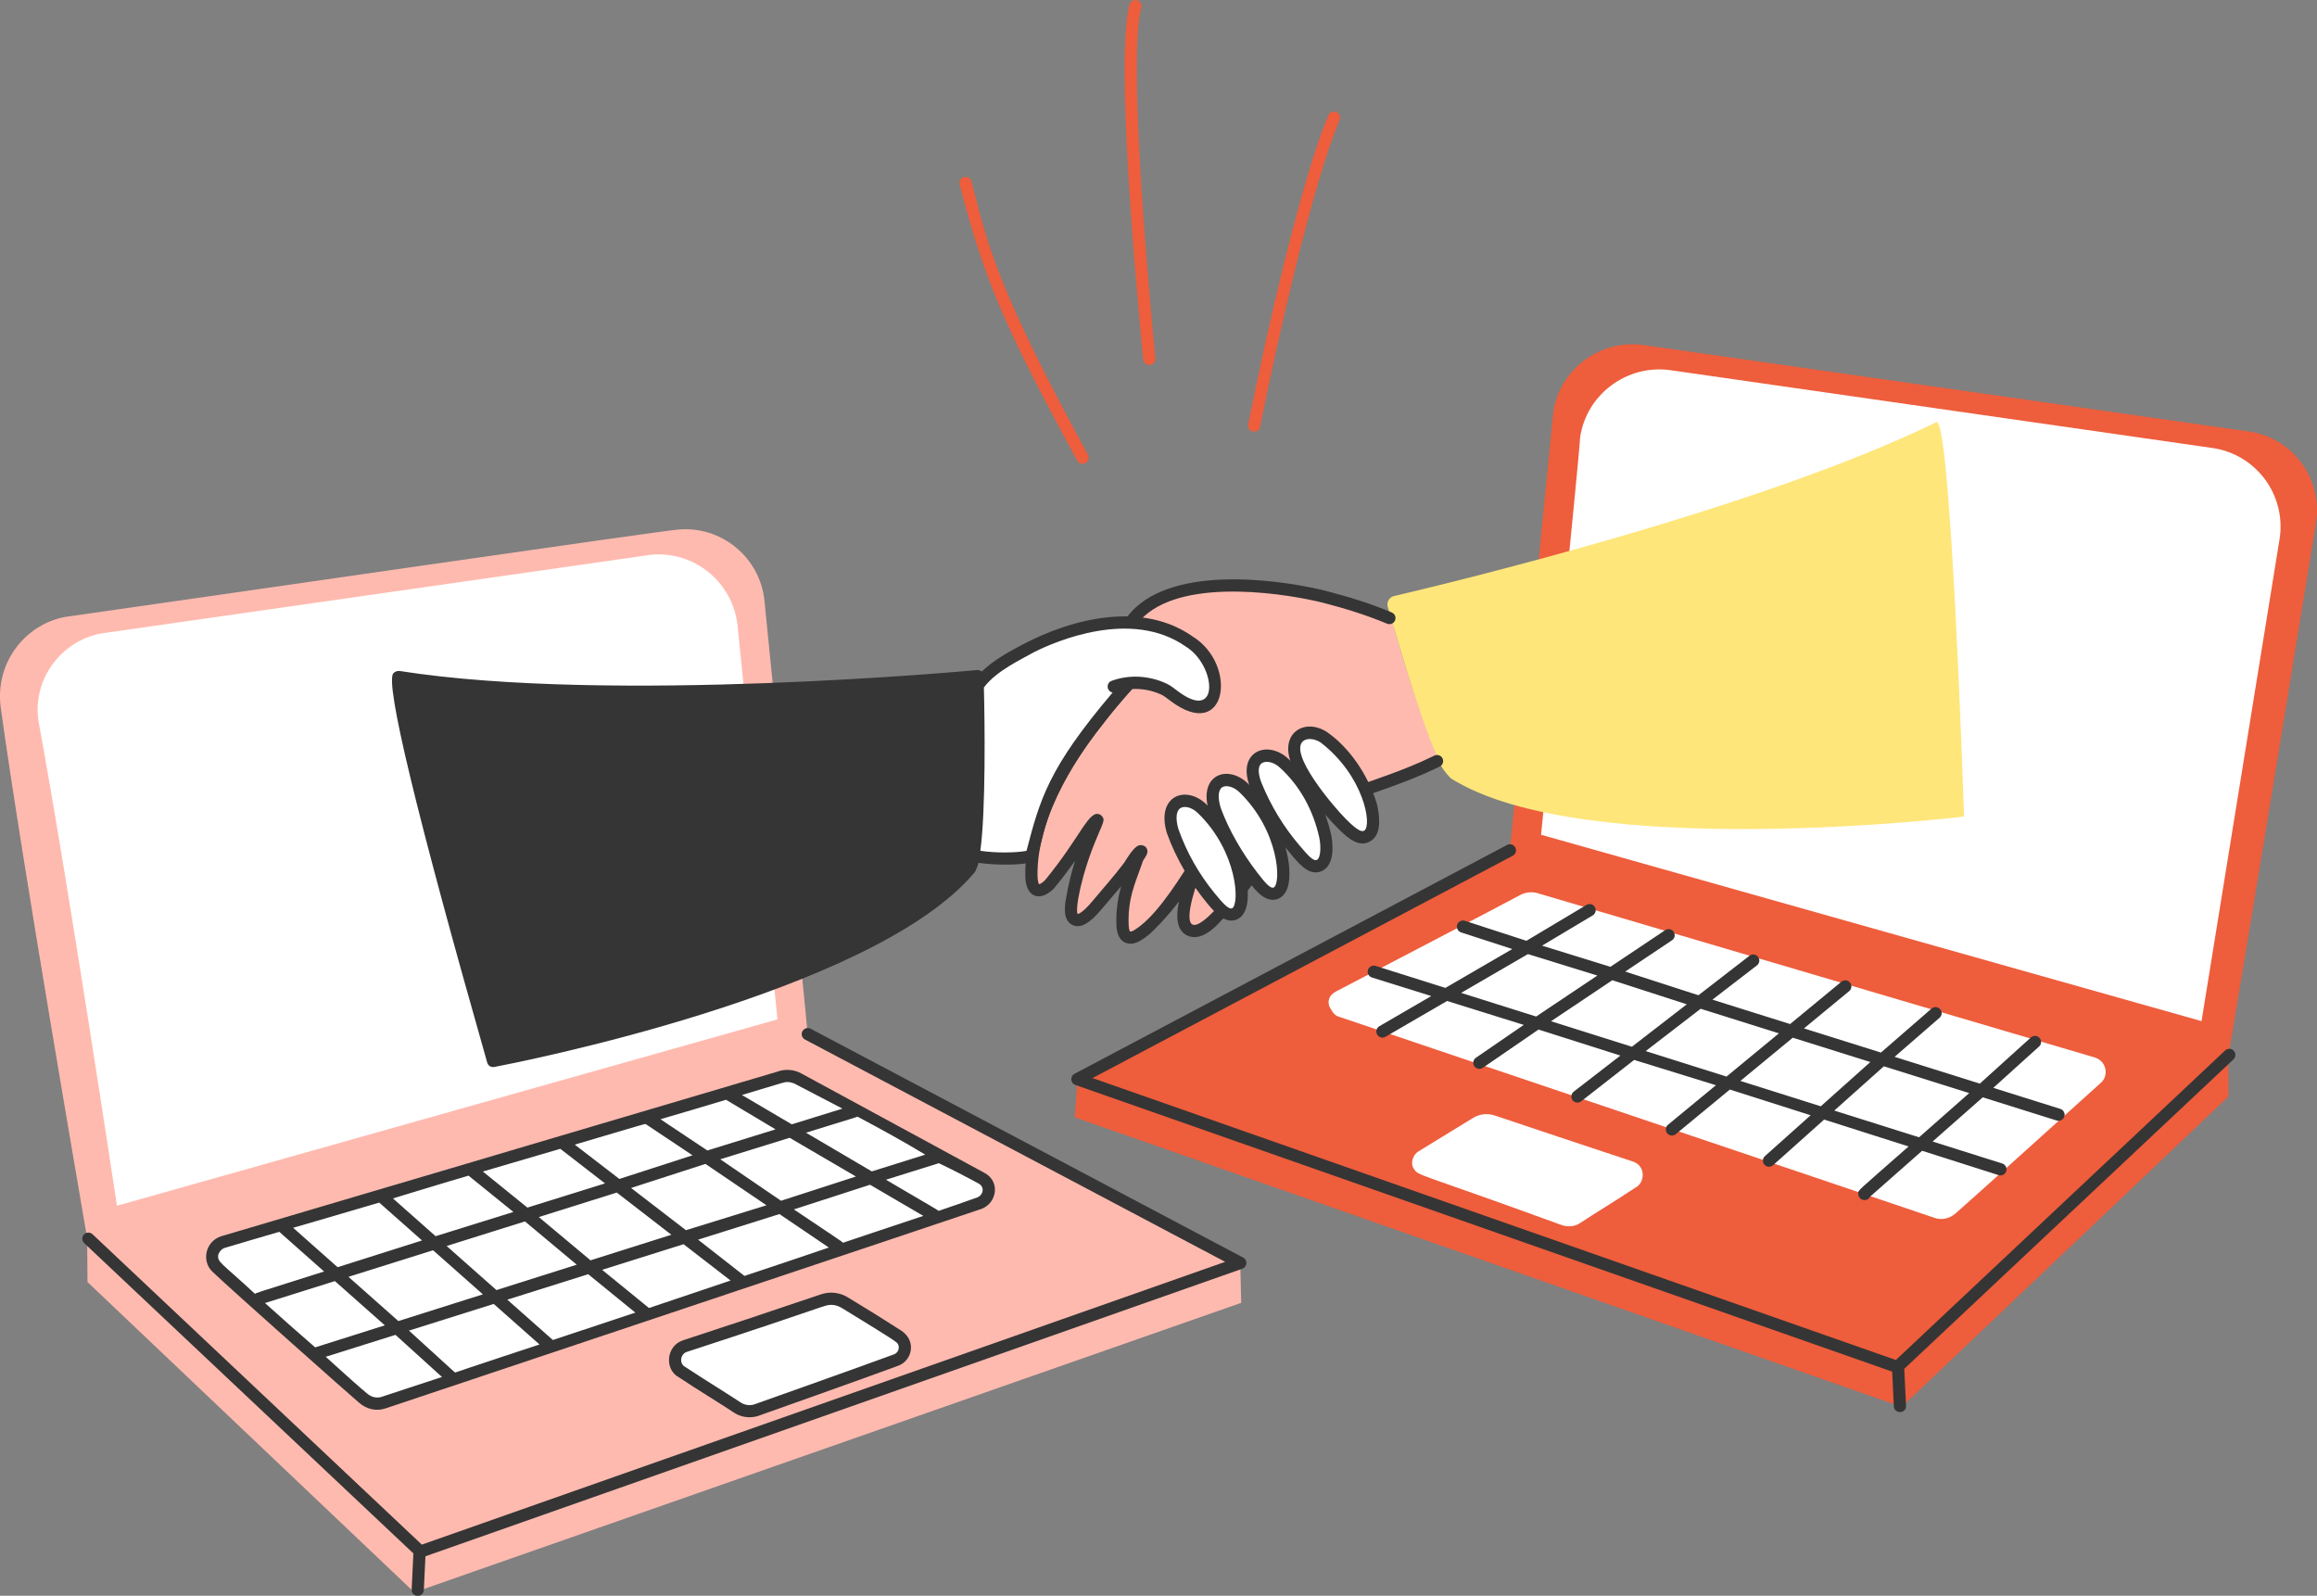 <?xml version="1.0" encoding="UTF-8"?> <svg xmlns="http://www.w3.org/2000/svg" viewBox="0 0 207.118 142.642" fill="none"><rect x="0" y="0" width="207.118" height="142.642" fill="#808080" stroke="none"/><path d="M6.195 55.092C19.099 53.26 59.792 47.344 60.587 47.344C64.461 46.957 67.948 49.824 68.335 53.699C69.574 66.25 72.054 90.578 72.209 92.593L110.872 113.048L110.95 116.458L37.033 142.337L7.822 114.598L7.793 110.702C7.367 108.098 2.05 77.59 0.073 63.306C-0.528 58.955 2.62 55.522 6.195 55.092Z" fill="#FFBAAF"></path><path d="M9.449 56.564L58.184 49.59C62.058 49.203 65.542 52.07 65.932 55.945L69.497 91.121L10.455 107.779C10.455 107.779 6.039 78.515 3.481 64.7C2.737 60.678 5.645 57.021 9.449 56.564Z" fill="white"></path><path d="M19.909 110.957C20.029 110.918 26.655 107.926 69.652 96.158C70.268 95.989 70.891 96.08 71.434 96.313C72.441 96.855 86.86 104.432 87.86 104.914C88.832 105.381 88.745 106.781 87.706 107.16C86.624 107.556 35.716 124.594 34.476 125.058C33.856 125.29 33.081 125.135 32.617 124.671C31.187 123.48 21.686 114.815 19.523 113.048C18.782 112.444 18.987 111.246 19.909 110.957Z" fill="white"></path><path d="M61.208 120.332C64.768 119.158 71.055 117.024 73.527 116.226C73.859 116.112 74.212 116.074 74.561 116.114C74.909 116.154 75.244 116.272 75.542 116.458C80.657 119.59 80.305 119.07 80.888 119.945C81.12 120.565 80.811 121.264 80.191 121.495C76.63 122.82 69.963 125.136 67.638 125.989C67.372 126.105 67.079 126.145 66.791 126.104C66.504 126.063 66.234 125.943 66.011 125.757C64.849 125.059 62.77 123.642 61.052 122.58C60.3 122.115 60.126 120.688 61.208 120.332Z" fill="white"></path><path d="M7.514 110.339C7.616 110.236 7.755 110.179 7.9 110.179C8.044 110.179 8.183 110.236 8.285 110.339L37.707 138.07L109.517 112.793L71.954 92.92C71.827 92.853 71.731 92.737 71.688 92.599C71.646 92.46 71.66 92.311 71.728 92.183C71.795 92.056 71.911 91.96 72.049 91.917C72.187 91.875 72.337 91.889 72.464 91.957L111.128 112.412C111.222 112.461 111.299 112.537 111.35 112.63C111.402 112.723 111.425 112.828 111.417 112.934C111.409 113.04 111.371 113.141 111.306 113.225C111.242 113.309 111.154 113.373 111.054 113.408L38.031 139.113L37.887 142.131C37.853 142.835 36.765 142.809 36.798 142.079L36.952 138.856L7.515 111.11C7.413 111.008 7.356 110.869 7.356 110.725C7.356 110.58 7.412 110.441 7.514 110.339Z" fill="#353535"></path><path d="M61.039 119.813C65.153 118.468 69.258 117.1 73.355 115.707C73.762 115.564 74.196 115.515 74.624 115.565C75.052 115.614 75.463 115.76 75.826 115.991C77.423 116.952 79.004 117.937 80.57 118.946C81.95 119.866 81.54 121.617 80.302 122.08C77.205 123.225 67.711 126.587 67.711 126.587C67.004 126.789 66.224 126.68 65.632 126.284C64.391 125.457 62.35 124.229 60.732 123.142C59.362 122.457 59.537 120.313 61.039 119.813ZM61.278 122.202C62.667 123.127 65.259 124.727 66.236 125.38C66.405 125.485 66.593 125.555 66.79 125.585C66.986 125.615 67.187 125.603 67.379 125.552C67.379 125.552 76.835 122.202 79.921 121.061C80.003 121.029 80.078 120.981 80.141 120.92C80.204 120.859 80.254 120.786 80.289 120.705C80.323 120.625 80.342 120.538 80.342 120.45C80.343 120.363 80.326 120.276 80.293 120.194C80.221 119.981 80.047 119.858 75.256 116.922C74.954 116.737 74.635 116.638 74.308 116.638C73.671 116.638 74.138 116.689 61.379 120.848C60.843 121.027 60.657 121.883 61.278 122.202Z" fill="#353535"></path><path d="M87.95 104.812C89.443 105.559 89.14 107.533 87.735 108.061C86.647 108.449 34.947 125.724 34.513 125.878C33.631 126.19 32.769 125.96 32.113 125.399C31.494 124.884 20.725 115.336 18.982 113.666C18.006 112.731 18.349 110.979 19.756 110.511L69.461 95.802C69.824 95.665 70.212 95.61 70.598 95.642C70.985 95.674 71.359 95.792 71.693 95.987C73.38 96.893 86.904 104.25 87.95 104.812ZM64.385 103.626L69.818 107.333L76.511 105.166L70.587 101.705L64.385 103.626ZM57.728 100.485C57.659 100.437 57.719 100.449 51.378 102.315L55.365 105.384L61.904 103.27L57.728 100.485ZM39.927 111.377L44.377 115.317L51.556 113.047L46.926 109.179L39.927 111.377ZM28.173 120.438L34.399 118.469L29.936 114.514L23.689 116.476C25.17 117.812 26.665 119.132 28.173 120.438ZM35.61 118.086L43.165 115.699L38.714 111.758L31.15 114.133L35.61 118.086ZM52.789 112.657L60.015 110.373L55.137 106.601L48.164 108.791L52.789 112.657ZM56.414 106.19L61.317 109.964L68.517 107.738L63.06 104.039L56.414 106.19ZM66.546 114.051C69.065 113.215 71.579 112.37 74.092 111.516L69.675 108.522L62.403 110.811L66.546 114.051ZM77.929 104.709L82.706 103.212C80.817 102.061 78.708 100.91 76.652 99.814C76.54 99.872 76.485 99.875 72.051 101.25L77.929 104.709ZM87.448 105.779C86.29 105.147 85.115 104.546 83.924 103.975L79.196 105.453C83.711 108.109 83.79 108.131 83.9 108.238C85.057 107.848 86.21 107.447 87.359 107.035C87.879 106.84 88.078 106.094 87.448 105.779ZM82.539 108.687L77.773 105.902L70.965 108.106C75.288 111.01 75.27 110.978 75.354 111.087C75.354 111.087 81.174 109.133 82.539 108.687ZM65.305 114.464L61.106 111.217L53.826 113.507L58.012 116.92C59.234 116.511 64.129 114.858 65.305 114.464ZM56.792 117.331L52.582 113.899L45.348 116.174L49.419 119.78C50.599 119.38 55.536 117.756 56.792 117.331ZM48.228 120.18L44.134 116.556L36.557 118.94C40.806 122.791 40.589 122.643 40.698 122.683C42.164 122.171 47.329 120.479 48.228 120.18ZM32.816 124.564C33.214 124.904 33.702 125.007 34.148 124.849C34.603 124.687 38.141 123.541 39.509 123.087L35.352 119.319L29.117 121.28C30.9 122.904 32.083 123.953 32.816 124.564ZM20.082 111.549C19.725 111.667 19.562 112.014 19.517 112.128C19.398 112.839 19.702 112.782 22.801 115.66C22.927 115.549 22.446 115.722 28.969 113.656L24.967 110.11C23.601 110.502 20.082 111.549 20.082 111.549ZM26.204 109.749L30.18 113.273L37.726 110.882L33.901 107.497C31.882 108.104 26.854 109.559 26.204 109.749ZM35.126 107.124L38.939 110.5L45.893 108.335L41.883 105.089C40.074 105.611 35.126 107.124 35.126 107.124ZM43.162 104.72L47.145 107.944L54.083 105.783L50.084 102.689C48.87 103.038 44.24 104.408 43.162 104.72ZM59.038 100.046L63.231 102.84L69.326 100.951L64.898 98.307C63.365 98.777 59.038 100.046 59.038 100.046ZM70.386 96.722C70.096 96.722 70.316 96.68 66.32 97.879L70.778 100.501L75.307 99.097C74.405 98.622 71.602 97.173 71.164 96.938C70.915 96.796 70.655 96.722 70.386 96.722Z" fill="#353535"></path><path d="M96.306 96.467C96.186 96.467 93.591 97.859 134.969 76.012L138.843 36.884C139.386 33.01 143.026 30.304 146.901 30.84L201.138 38.588C205.012 39.208 207.654 42.851 207.026 46.724C202.089 77.193 199.201 94.374 199.201 94.374V98.016L169.991 125.755L96.073 99.876C96.309 96.578 96.306 96.708 96.306 96.467Z" fill="#EE5D3C"></path><path d="M119.395 88.641C120.411 88.113 134.821 80.595 135.821 80.041C136.089 79.886 136.388 79.793 136.695 79.766C137.003 79.739 137.313 79.78 137.604 79.886L187.269 94.53C188.312 94.857 188.517 96.152 187.812 96.777C186.868 97.614 175.719 107.695 174.795 108.477C174.248 108.938 173.56 109.085 172.935 108.864C171.781 108.455 120.79 91.275 119.706 90.888C119.396 90.811 119.163 90.579 119.008 90.268C118.544 89.648 118.78 88.96 119.395 88.641Z" fill="white"></path><path d="M126.832 102.898L131.636 99.954C131.931 99.764 132.267 99.645 132.616 99.605C132.965 99.564 133.319 99.604 133.65 99.722C136.133 100.563 142.409 102.654 145.969 103.828C147.152 104.218 147.042 105.732 146.201 106.153C144.574 107.238 142.405 108.555 141.243 109.329C140.778 109.639 140.16 109.711 139.538 109.484C126.299 104.653 126.845 105.166 126.366 104.448C126.057 103.984 126.289 103.209 126.832 102.898Z" fill="white"></path><path d="M141.244 39.131C141.787 35.257 145.428 32.552 149.303 33.087L197.884 40.061C198.805 40.208 199.688 40.535 200.482 41.024C201.277 41.513 201.967 42.153 202.513 42.909C203.06 43.664 203.452 44.52 203.668 45.428C203.884 46.335 203.919 47.276 203.77 48.196L196.797 91.276L137.755 74.617C137.862 73.56 141.244 40.123 141.244 39.131Z" fill="white"></path><path d="M96.05 95.985L134.714 75.53C134.777 75.497 134.846 75.476 134.918 75.469C134.989 75.463 135.061 75.47 135.129 75.491C135.198 75.512 135.261 75.546 135.316 75.592C135.372 75.638 135.417 75.694 135.451 75.757C135.484 75.82 135.505 75.889 135.512 75.961C135.519 76.032 135.511 76.104 135.49 76.172C135.469 76.241 135.435 76.304 135.389 76.36C135.343 76.415 135.287 76.46 135.224 76.494L97.662 96.366L169.472 121.567L198.894 93.911C198.996 93.809 199.134 93.752 199.279 93.752C199.423 93.752 199.562 93.809 199.664 93.911C199.766 94.014 199.823 94.152 199.823 94.297C199.823 94.441 199.766 94.58 199.664 94.683L170.223 122.355L170.38 125.65C170.415 126.389 169.325 126.414 169.291 125.702L169.144 122.606L96.126 96.979C96.025 96.944 95.938 96.881 95.873 96.797C95.809 96.712 95.77 96.611 95.762 96.506C95.755 96.4 95.778 96.294 95.829 96.201C95.88 96.108 95.956 96.035 96.05 95.985Z" fill="#353535"></path><path d="M122.282 86.698C122.325 86.56 122.421 86.445 122.549 86.378C122.676 86.31 122.826 86.296 122.964 86.339L129.204 88.306L135.187 84.831L130.614 83.348C130.546 83.326 130.482 83.291 130.427 83.245C130.372 83.199 130.326 83.142 130.293 83.078C130.26 83.014 130.24 82.944 130.234 82.872C130.228 82.8 130.237 82.728 130.259 82.659C130.281 82.591 130.317 82.527 130.364 82.473C130.411 82.418 130.468 82.373 130.532 82.341C130.597 82.308 130.667 82.289 130.739 82.284C130.811 82.279 130.883 82.288 130.951 82.311L136.449 84.095L141.815 80.89C141.939 80.816 142.088 80.794 142.228 80.829C142.368 80.865 142.489 80.954 142.563 81.078C142.637 81.203 142.659 81.351 142.624 81.491C142.588 81.632 142.499 81.752 142.375 81.826L137.846 84.53L143.956 86.421L148.844 83.152C148.903 83.109 148.971 83.08 149.042 83.064C149.113 83.048 149.187 83.047 149.258 83.06C149.33 83.074 149.398 83.101 149.459 83.141C149.52 83.181 149.572 83.233 149.613 83.294C149.653 83.355 149.681 83.423 149.695 83.495C149.708 83.566 149.707 83.64 149.692 83.711C149.676 83.782 149.647 83.85 149.605 83.91C149.563 83.969 149.509 84.02 149.448 84.059L145.281 86.846L151.825 88.962L156.405 85.42C156.52 85.338 156.662 85.303 156.802 85.323C156.941 85.344 157.067 85.417 157.154 85.529C157.24 85.641 157.28 85.781 157.265 85.921C157.249 86.062 157.181 86.19 157.072 86.281L153.076 89.357L160.019 91.537L164.605 87.754C164.661 87.708 164.724 87.674 164.793 87.653C164.861 87.633 164.933 87.625 165.005 87.632C165.076 87.639 165.145 87.66 165.208 87.694C165.271 87.728 165.327 87.773 165.373 87.829C165.418 87.884 165.452 87.948 165.473 88.016C165.494 88.085 165.501 88.157 165.494 88.228C165.487 88.299 165.466 88.369 165.432 88.432C165.399 88.495 165.353 88.551 165.297 88.596L161.26 91.927L168.139 94.086L172.652 90.165C172.705 90.115 172.768 90.077 172.837 90.052C172.906 90.027 172.979 90.017 173.051 90.021C173.124 90.025 173.196 90.044 173.261 90.076C173.327 90.108 173.385 90.153 173.433 90.208C173.481 90.263 173.517 90.327 173.54 90.397C173.562 90.466 173.571 90.539 173.564 90.612C173.558 90.685 173.537 90.756 173.503 90.82C173.469 90.884 173.422 90.941 173.366 90.988L169.358 94.469L176.977 96.862L181.553 92.728C181.66 92.635 181.8 92.588 181.943 92.597C182.085 92.606 182.218 92.67 182.313 92.776C182.408 92.882 182.459 93.02 182.453 93.163C182.447 93.305 182.387 93.439 182.283 93.537L178.183 97.24L184.174 99.121C184.242 99.143 184.306 99.177 184.361 99.223C184.415 99.269 184.461 99.326 184.494 99.389C184.527 99.453 184.547 99.522 184.554 99.593C184.56 99.665 184.552 99.736 184.531 99.805C184.509 99.873 184.474 99.936 184.428 99.991C184.382 100.046 184.326 100.091 184.263 100.125C184.199 100.158 184.13 100.178 184.058 100.184C183.987 100.19 183.915 100.183 183.847 100.161L177.241 98.087L172.757 102.039L178.983 104.002C179.121 104.046 179.236 104.142 179.303 104.271C179.37 104.399 179.383 104.548 179.339 104.686C179.296 104.824 179.199 104.939 179.071 105.006C178.943 105.073 178.793 105.086 178.655 105.042L171.82 102.865L167.156 106.977C166.932 107.471 166.109 107.328 166.109 106.691C166.109 106.355 165.903 106.626 170.609 102.48L163.061 100.075L158.494 104.155C158.386 104.251 158.244 104.3 158.099 104.291C157.955 104.283 157.82 104.217 157.724 104.109C157.628 104.001 157.579 103.859 157.588 103.715C157.596 103.571 157.662 103.435 157.77 103.34L161.854 99.691L154.633 97.391L149.802 101.377C149.747 101.422 149.683 101.457 149.615 101.478C149.547 101.499 149.475 101.506 149.403 101.5C149.332 101.493 149.263 101.473 149.2 101.439C149.136 101.406 149.08 101.361 149.034 101.306C148.989 101.251 148.954 101.187 148.933 101.119C148.912 101.05 148.905 100.979 148.911 100.907C148.918 100.836 148.938 100.767 148.972 100.703C149.005 100.64 149.05 100.584 149.105 100.538L153.389 97.005L146.077 94.744L141.343 98.443C141.229 98.532 141.085 98.573 140.941 98.555C140.798 98.537 140.667 98.463 140.578 98.349C140.489 98.236 140.449 98.091 140.467 97.947C140.484 97.804 140.558 97.673 140.672 97.584L144.847 94.356L137.532 92.028L132.56 95.441C132.501 95.484 132.435 95.515 132.364 95.531C132.293 95.547 132.219 95.55 132.147 95.537C132.076 95.525 132.007 95.499 131.946 95.459C131.885 95.42 131.832 95.369 131.791 95.309C131.75 95.249 131.721 95.181 131.706 95.11C131.692 95.039 131.691 94.965 131.705 94.894C131.72 94.822 131.748 94.755 131.789 94.695C131.83 94.634 131.882 94.583 131.943 94.543L136.21 91.614L129.357 89.475L123.849 92.675C123.787 92.711 123.719 92.735 123.648 92.744C123.577 92.754 123.504 92.749 123.435 92.731C123.366 92.712 123.301 92.681 123.244 92.637C123.187 92.594 123.139 92.54 123.103 92.478C123.067 92.416 123.044 92.347 123.034 92.276C123.025 92.205 123.029 92.133 123.047 92.064C123.066 91.995 123.098 91.93 123.141 91.873C123.184 91.816 123.239 91.768 123.301 91.732L127.945 89.034L122.639 87.377C122.501 87.335 122.385 87.239 122.318 87.111C122.251 86.984 122.24 86.837 122.282 86.698ZM171.546 101.66L176.029 97.709L168.4 95.313L163.969 99.271L171.546 101.66ZM162.761 98.889L167.191 94.933L160.259 92.757L155.574 96.622L162.761 98.889ZM159.019 92.368L152.024 90.171L147.11 93.955L154.333 96.233L159.019 92.368ZM150.783 89.772L144.128 87.62L138.647 91.286L145.878 93.566L150.783 89.772ZM137.315 90.865L142.792 87.202L136.586 85.283L130.612 88.752L137.315 90.865Z" fill="#353535"></path><path d="M100.3 61.796C98.128 49.564 113.974 52.55 118.698 53.775C120.626 54.275 122.606 54.859 124.465 55.632C125.318 58.654 127.221 64.778 128.616 67.954C122.709 70.918 117.342 71.158 113.972 75.471C112.267 77.64 110.795 79.965 108.781 81.9C108.316 82.443 107.231 83.528 106.379 83.141C104.653 82.329 107.231 77.134 107.231 76.71C105.608 79.376 104.662 80.952 102.427 83.063C102.041 83.373 101.343 83.993 100.8 83.761C100.335 83.529 100.335 82.754 100.335 82.288C100.335 80.816 100.644 79.422 101.187 78.105C101.29 77.797 101.467 77.04 101.621 76.429C101.359 76.766 101.056 77.255 100.955 77.408C100.025 78.647 98.995 79.789 98.011 80.972C96.266 83.068 95.436 82.379 95.842 80.352C96.151 78.57 96.617 76.865 97.314 75.238C97.314 75.161 98.167 73.301 98.089 73.301C97.934 73.224 96.85 74.851 96.772 74.929C95.887 76.364 94.904 77.737 93.828 79.036C92.821 80.043 92.201 79.579 92.201 78.261C92.105 72.156 96.487 66.247 100.3 61.796Z" fill="#FFBAAF"></path><path d="M124.621 53.278C124.185 53.381 123.927 53.83 124.053 54.255C124.81 56.803 126.88 64.047 128.428 67.571C128.66 68.345 129.158 69.038 129.701 69.581C141.633 77.097 175.569 72.991 175.569 72.991C175.569 72.991 174.398 37.097 173.089 37.737C157.325 45.439 129.687 52.092 124.621 53.278Z" fill="#FFE67B"></path><path d="M99.626 61.746C99.042 58.58 99.679 55.993 101.516 54.304C105.777 50.383 115.342 51.995 118.671 52.858C120.582 53.354 122.469 53.936 124.409 54.744C124.543 54.8 124.649 54.906 124.704 55.04C124.759 55.174 124.759 55.324 124.703 55.457C124.647 55.591 124.541 55.697 124.407 55.752C124.273 55.807 124.123 55.807 123.99 55.751C122.104 54.965 120.272 54.4 118.397 53.913C115.427 53.143 106.13 51.54 102.254 55.106C100.86 56.389 100.3 58.247 100.582 60.639C101.236 59.894 101.942 59.196 102.694 58.551C102.749 58.505 102.812 58.47 102.881 58.448C102.949 58.427 103.02 58.418 103.092 58.424C103.163 58.43 103.233 58.45 103.296 58.483C103.36 58.516 103.416 58.561 103.463 58.616C103.509 58.67 103.544 58.734 103.566 58.802C103.588 58.87 103.596 58.942 103.59 59.013C103.584 59.085 103.564 59.154 103.531 59.218C103.498 59.281 103.453 59.338 103.398 59.384C101.852 60.693 99.177 63.914 98.589 64.735C96.803 66.944 92.658 72.684 92.745 78.261C92.745 78.797 92.862 79.013 92.877 79.036C92.877 79.036 93.062 79.03 93.406 78.689C96.642 74.761 97.337 72.315 98.332 72.814C98.419 72.857 98.493 72.923 98.547 73.004C98.734 73.288 98.698 73.371 98.104 74.749C96.675 78.069 96.085 81.292 96.334 81.699C96.452 81.704 96.911 81.439 97.599 80.614C98.56 79.46 99.601 78.304 100.501 77.104C100.691 76.812 101.306 75.734 101.789 75.573C102.008 75.5 102.31 75.573 102.451 75.756C102.716 76.097 102.492 76.447 102.311 76.727C102.121 77.022 102.241 76.783 101.931 77.632C101.381 79.147 100.88 80.348 100.88 82.287C100.88 83.073 100.982 83.241 101.015 83.259C101.148 83.316 101.471 83.126 101.991 82.714C103.731 81.335 105.622 78.302 106.764 76.425C107.05 75.957 107.775 76.16 107.775 76.709C107.775 76.801 107.775 76.897 107.503 77.53C107.149 78.416 105.736 82.236 106.603 82.644C107.804 83.195 112.327 76.679 113.541 75.134C116.996 70.713 122.426 70.401 128.218 67.542C128.282 67.51 128.352 67.491 128.423 67.487C128.495 67.482 128.566 67.491 128.634 67.514C128.702 67.537 128.765 67.573 128.819 67.62C128.873 67.668 128.917 67.725 128.948 67.789C128.98 67.853 128.999 67.923 129.003 67.995C129.008 68.066 128.999 68.138 128.976 68.206C128.953 68.273 128.917 68.336 128.87 68.39C128.822 68.444 128.765 68.488 128.701 68.519C122.949 71.357 117.602 71.709 114.399 75.806C112.715 77.949 111.194 80.335 109.193 82.256C108.556 82.999 107.314 84.163 106.145 83.634C105.118 83.151 105.123 81.834 105.391 80.567C104.422 81.868 103.117 83.205 102.677 83.562C102.037 84.079 101.314 84.576 100.555 84.248C99.788 83.866 99.788 82.84 99.788 82.288C99.788 81.256 99.935 80.222 100.223 79.212C99.629 79.934 99.01 80.622 98.435 81.312C97.456 82.487 96.647 82.978 95.958 82.721C95.25 82.455 95.029 81.622 95.302 80.258C95.493 79.137 95.759 78.03 96.098 76.944C95.523 77.765 94.894 78.59 94.21 79.419C92.925 80.706 91.652 80.172 91.652 78.267C91.558 72.186 95.698 66.344 99.626 61.746Z" fill="#353535"></path><path d="M107.462 72.293C106.073 70.971 103.975 71.441 104.828 74.23C105.603 76.322 106.765 78.336 108.16 80.118C108.625 80.816 109.547 82.04 110.407 81.591C111.174 81.19 111.098 79.81 110.949 79.034C110.462 76.481 109.328 74.068 107.462 72.293Z" fill="white"></path><path d="M111.183 70.433C109.793 69.111 107.695 69.581 108.549 72.37C109.322 74.462 110.485 76.477 111.881 78.259C113.678 80.954 115.059 79.834 114.593 77.174C114.146 74.627 113.049 72.208 111.183 70.433Z" fill="white"></path><path d="M114.747 68.187C113.361 66.936 111.259 67.49 112.189 70.278C113.042 72.369 114.198 74.312 115.676 76.011C116.217 76.633 117.063 77.855 117.923 77.406C118.69 77.005 118.534 75.626 118.388 74.849C117.893 72.22 116.619 69.878 114.747 68.187Z" fill="white"></path><path d="M118.389 65.94C116.928 64.84 114.824 65.707 115.986 68.342C117.002 70.285 118.309 72.062 119.861 73.611C120.403 74.231 121.404 75.23 122.185 74.695C123.461 73.825 122.19 68.801 118.389 65.94Z" fill="white"></path><path d="M122.574 75.141C123.606 74.454 123.255 72.702 123.106 71.953C122.309 69.201 120.54 66.784 118.695 65.489C116.665 64.065 114.147 65.55 115.57 68.574C116.676 70.703 118 72.434 119.635 74.08C120.488 74.938 121.554 75.856 122.574 75.141ZM118.068 66.381C121.924 69.357 122.663 73.771 121.959 74.241C121.763 74.378 121.405 74.311 120.322 73.224C119.104 72.002 115.192 67.349 116.484 66.25C116.836 65.952 117.514 66.008 118.068 66.381Z" fill="#353535"></path><path d="M118.263 77.808C119.433 77.157 119.083 75.076 119.001 74.665C118.408 71.953 117.077 69.558 115.113 67.782C113.229 66.078 110.493 67.234 111.762 70.403C112.823 73.006 114.051 74.749 115.555 76.544C116.314 77.447 117.21 78.382 118.263 77.808ZM114.382 68.59C116.18 70.215 117.391 72.407 117.935 74.888C118.114 75.789 118.025 76.692 117.737 76.853C117.406 77.033 116.901 76.435 116.165 75.575C114.743 73.909 113.598 72.024 112.773 69.994C112.429 69.134 112.434 68.469 112.789 68.221C113.112 67.994 113.801 68.064 114.382 68.59Z" fill="#353535"></path><path d="M114.352 80.305C115.35 79.752 115.318 78.267 115.211 77.197C114.794 74.362 113.422 71.828 111.556 70.037C109.69 68.246 107.029 69.293 108.106 72.616C109.037 75.129 110.166 76.842 111.603 78.773C112.319 79.737 113.242 80.808 114.352 80.305ZM110.802 70.824C114.357 74.269 114.538 78.955 113.861 79.331C113.59 79.452 113.153 79.004 112.393 78.008C111.012 76.201 109.868 74.231 109.136 72.257C108.839 71.337 108.881 70.607 109.255 70.371C109.565 70.175 110.219 70.259 110.802 70.824Z" fill="#353535"></path><path d="M110.633 82.164C111.631 81.612 111.599 80.127 111.492 79.057C111.076 76.222 109.702 73.688 107.837 71.896C105.984 70.116 103.321 71.144 104.306 74.462C105.136 76.792 106.513 79.074 107.97 80.817C108.695 81.684 109.588 82.639 110.633 82.164ZM107.083 72.683C110.643 76.134 110.818 80.815 110.143 81.191C109.833 81.328 109.274 80.701 108.571 79.836C107.174 78.132 106.082 76.199 105.343 74.123C105.067 73.191 105.13 72.474 105.523 72.232C105.848 72.033 106.497 72.114 107.083 72.683Z" fill="#353535"></path><path d="M112.11 38.591C112.236 38.591 112.359 38.547 112.456 38.467C112.553 38.387 112.62 38.276 112.644 38.152C114.241 30.067 117.449 16.099 119.739 10.755C119.771 10.688 119.79 10.616 119.793 10.543C119.797 10.469 119.785 10.396 119.759 10.327C119.733 10.258 119.694 10.195 119.643 10.141C119.592 10.088 119.531 10.045 119.464 10.016C119.396 9.987 119.323 9.972 119.249 9.972C119.176 9.972 119.103 9.987 119.035 10.016C118.967 10.045 118.906 10.087 118.855 10.14C118.804 10.193 118.764 10.256 118.738 10.325C116.415 15.747 113.183 29.81 111.576 37.94C111.561 38.02 111.563 38.101 111.582 38.179C111.602 38.257 111.639 38.33 111.69 38.392C111.741 38.455 111.805 38.505 111.878 38.539C111.951 38.573 112.03 38.591 112.11 38.591Z" fill="#EE5D3C"></path><path d="M102.734 32.626C102.811 32.626 102.886 32.61 102.955 32.579C103.025 32.548 103.087 32.503 103.138 32.447C103.19 32.39 103.228 32.324 103.252 32.252C103.276 32.18 103.285 32.103 103.277 32.027C102.846 27.609 100.754 5.334 102.022 0.688C102.04 0.619 102.045 0.547 102.036 0.476C102.027 0.405 102.004 0.337 101.969 0.275C101.933 0.212 101.886 0.158 101.829 0.114C101.773 0.07 101.708 0.038 101.639 0.019C101.57 0 101.498 -0.005 101.427 0.004C101.356 0.013 101.287 0.036 101.225 0.072C101.163 0.107 101.108 0.155 101.064 0.211C101.021 0.268 100.989 0.333 100.97 0.402C99.686 5.111 101.581 25.88 102.193 32.133C102.206 32.267 102.269 32.392 102.369 32.483C102.469 32.574 102.599 32.626 102.734 32.626Z" fill="#EE5D3C"></path><path d="M96.768 41.458C96.863 41.458 96.956 41.433 97.038 41.387C97.12 41.34 97.188 41.273 97.237 41.191C97.285 41.11 97.311 41.018 97.313 40.923C97.315 40.829 97.292 40.735 97.247 40.652C89.46 26.347 88.396 22.236 87.164 17.475L86.835 16.212C86.817 16.143 86.785 16.078 86.742 16.021C86.698 15.965 86.644 15.917 86.582 15.881C86.52 15.845 86.452 15.822 86.381 15.812C86.31 15.803 86.238 15.807 86.169 15.825C86.1 15.844 86.035 15.875 85.978 15.919C85.921 15.962 85.874 16.016 85.838 16.078C85.802 16.14 85.778 16.208 85.769 16.279C85.759 16.35 85.764 16.422 85.782 16.491C87.896 24.538 89.346 28.417 96.29 41.175C96.336 41.261 96.406 41.333 96.49 41.383C96.575 41.433 96.67 41.458 96.768 41.458Z" fill="#EE5D3C"></path><path d="M87.627 60.981C88.866 59.432 91.114 58.424 92.198 57.805C96.381 55.713 102.194 54.473 106.299 57.339C107.695 58.192 108.504 59.667 108.624 61.291C108.682 62.067 108.237 62.84 107.54 63.228C106.301 63.615 104.994 62.044 104.053 61.6C103.071 61.144 101.986 60.958 100.908 61.063C100.351 61.69 99.806 62.327 99.272 62.975C93.153 70.42 93.003 73.624 92.206 76.502C91.454 76.762 89.202 76.851 87.454 76.571L87.627 60.981Z" fill="white"></path><path d="M35.162 60.178C35.235 60.105 35.323 60.05 35.419 60.015C35.516 59.981 35.619 59.968 35.721 59.977C54.573 62.953 87.017 59.927 87.342 59.895C87.416 59.888 87.492 59.897 87.563 59.92C87.634 59.944 87.7 59.982 87.756 60.032C88.834 58.987 90.265 58.222 91.264 57.69C95.999 55.161 102.166 53.788 106.581 56.873C110.717 59.4 109.679 66.449 104.64 62.657C104.33 62.424 104.039 62.199 103.828 62.098C102.998 61.714 102.085 61.539 101.172 61.592C100.968 61.818 100.414 62.44 99.689 63.321C94.434 69.715 93.651 72.922 93.019 75.499C92.924 75.892 92.83 76.273 92.726 76.648C92.703 76.733 92.659 76.811 92.598 76.875C92.538 76.939 92.463 76.988 92.38 77.017C91.276 77.399 88.784 77.322 87.471 77.127C87.418 77.337 87.238 77.838 87.111 77.988C78.024 88.861 45.556 95.115 44.18 95.375C44.046 95.4 43.908 95.375 43.792 95.304C43.676 95.232 43.591 95.12 43.554 94.989C37.22 72.743 34.399 61.032 35.162 60.178ZM91.76 76.056C92.962 71.46 93.7 68.685 99.457 61.904C98.913 61.801 98.854 61.046 99.37 60.858C100.882 60.301 102.686 60.354 104.296 61.114C104.619 61.267 104.948 61.524 105.297 61.788C109.081 64.637 108.729 59.465 105.986 57.786C101.131 54.398 94.391 57.317 92.467 58.277C91.344 58.92 89.066 59.949 87.951 61.452C88.027 64.34 88.131 72.503 87.631 76.05C89.141 76.278 90.95 76.216 91.76 76.056Z" fill="#353535"></path></svg> 